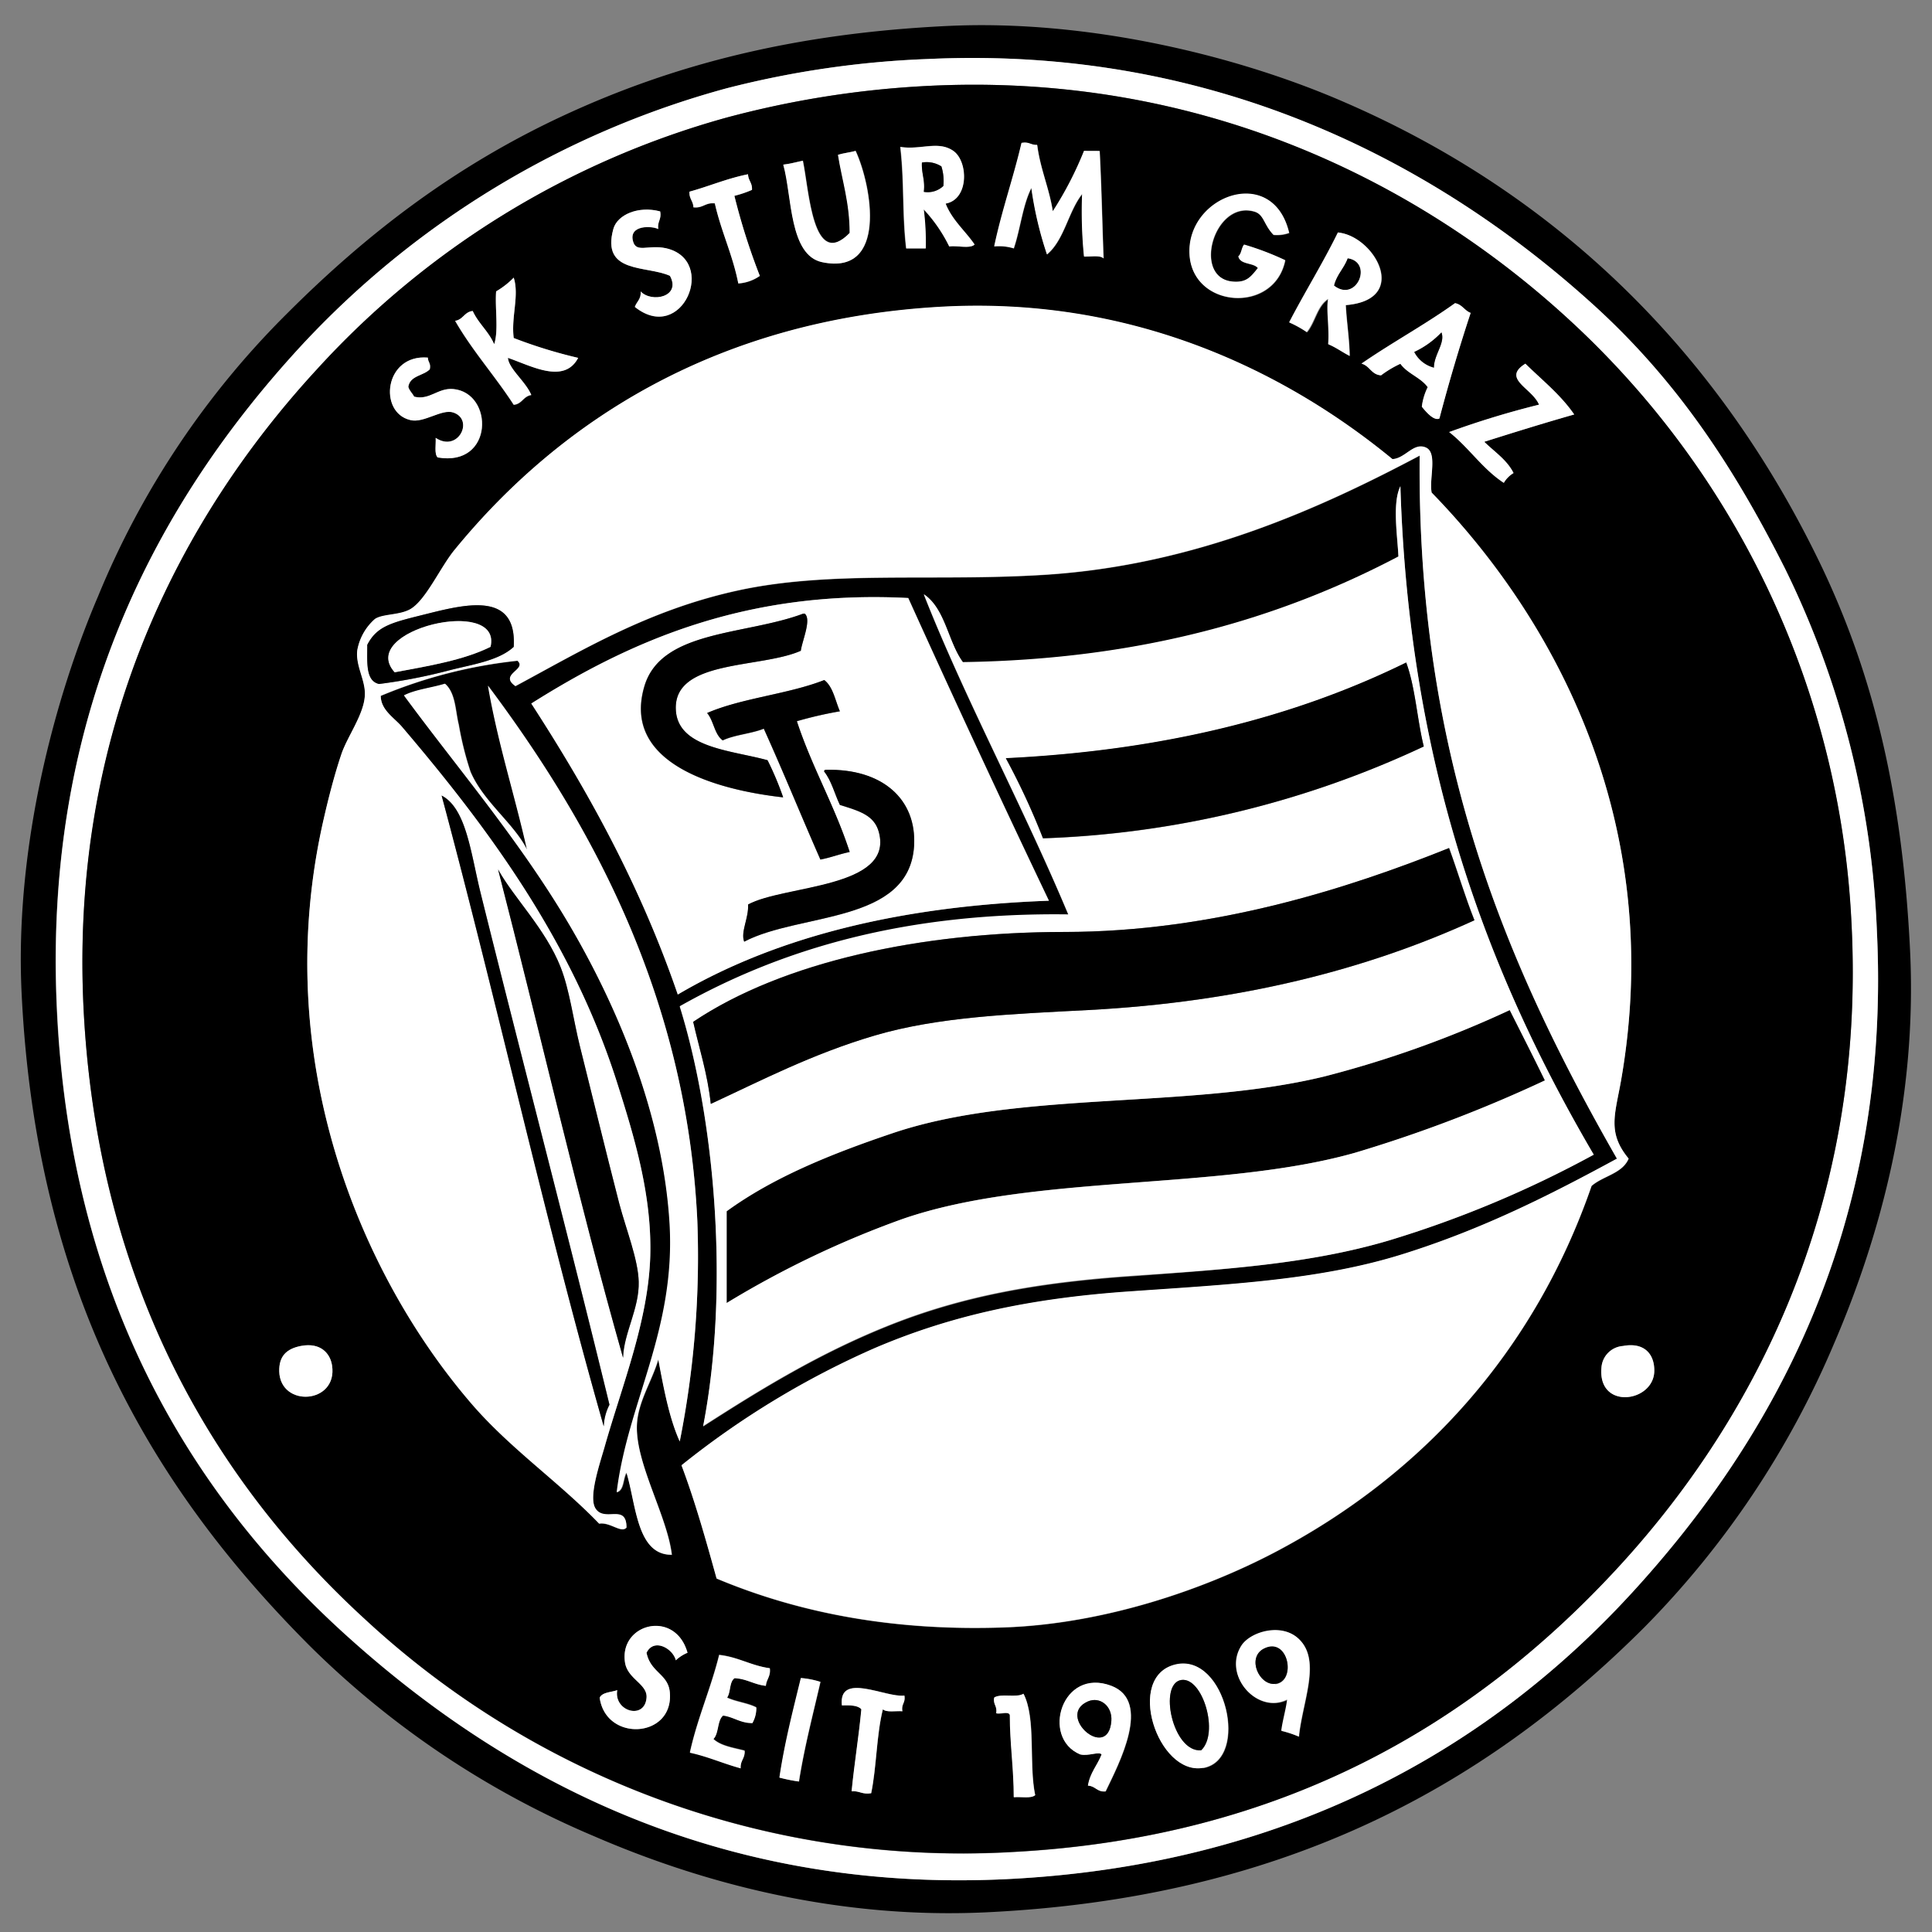 <svg id="Laag_1" data-name="Laag 1" xmlns="http://www.w3.org/2000/svg" viewBox="0 0 256 256"><rect x="0" y="0" width="256" height="256" fill="#808080" stroke="none"/><title>Voetbalpoules.nl | SK Sturm Graz</title><path d="M253.1,126.08c.93,19.63-3.87,37.54-10.1,52a119.67,119.67,0,0,1-25.1,37.53c-21.57,21.57-48.49,35.93-87.2,37.78-19.56.93-37.5-3.8-52-10.09A119.3,119.3,0,0,1,41.16,218.2c-21.27-21.26-36.42-47.26-38.3-86.68C1.94,112.15,7.29,92.35,13,79a113.55,113.55,0,0,1,25.1-37.52c10.3-10.29,21.89-19.34,36.49-26.13s30.65-10.94,51-11.91c18.71-.89,38.55,4,52.53,10.09,29,12.55,50.16,34,63.4,61.85C248.36,89.86,252.12,105.67,253.1,126.08Zm-37,85.14c18.79-20.44,34.48-48.47,32.61-87.73a119.44,119.44,0,0,0-12.17-48.13c-7-13.85-14.52-25.09-25.35-34.93C191.16,22.25,161.75,6,122.93,7.82A125.69,125.69,0,0,0,96.28,11.7,119.61,119.61,0,0,0,39.87,45.86C21,66.34,5.64,94.39,7.52,133.84c1.76,37.07,17,63.44,38,82.55,20.75,18.85,49,34.45,87.72,32.61C169.9,247.26,196.87,232.13,216.09,211.22Z"/><path d="M248.7,123.49c1.87,39.26-13.82,67.29-32.61,87.73-19.22,20.91-46.19,36-82.81,37.78-38.68,1.84-67-13.76-87.72-32.61-21-19.11-36.28-45.48-38-82.55C5.64,94.39,21,66.34,39.87,45.86A119.61,119.61,0,0,1,96.28,11.7a125.69,125.69,0,0,1,26.65-3.88C161.75,6,191.16,22.25,211.18,40.43c10.83,9.84,18.39,21.08,25.35,34.93A119.44,119.44,0,0,1,248.7,123.49ZM214,208.11c17.79-19.14,33.35-47.78,31.31-85.91a116,116,0,0,0-37.26-79.7C188.73,24.65,159.43,9.23,121.9,11.44a127.11,127.11,0,0,0-25.62,4.14A114.8,114.8,0,0,0,41.94,49c-17.86,19.43-33,47.9-30.8,85.91,2.12,35.83,17.42,61.54,37.27,79.7a116.4,116.4,0,0,0,85.91,30.8C170.14,243.46,195.26,228.3,214,208.11Z" style="fill:#fff"/><path d="M245.33,122.2c2,38.13-13.52,66.77-31.31,85.91-18.76,20.19-43.88,35.35-79.7,37.27a116.4,116.4,0,0,1-85.91-30.8c-19.85-18.16-35.15-43.87-37.27-79.7C8.89,96.87,24.08,68.4,41.94,49A114.8,114.8,0,0,1,96.28,15.58a127.11,127.11,0,0,1,25.62-4.14c37.53-2.21,66.83,13.21,86.17,31.06A116,116,0,0,1,245.33,122.2ZM219.2,181.72c.06-2.29-1.33-3.9-4.14-3.37a3.08,3.08,0,0,0-2.85,2.85C211.67,186.85,219.08,185.86,219.2,181.72Zm-4.4-38.56c6-34.45-9.06-61.45-25.1-77.89-.35-1.9.78-5.27-.78-5.95s-2.69,1.44-4.4,1.55c-14.84-12.18-35.21-21.62-60-20.18-29.42,1.7-50.23,15-64.18,32.08-1.89,2.31-3.84,6.85-6,8-1.45.8-3.63.59-4.66,1.29a7.18,7.18,0,0,0-2.33,4.14c-.22,2,1.16,3.91,1,6-.16,2.5-2.32,5.42-3.11,7.77-.94,2.79-1.72,5.87-2.33,8.54-7.35,31.91,5,60.65,19.67,77.63,5.11,5.9,11.54,10.29,16.82,15.78,1.46-.24,2.92,1.31,3.62.52,0-3.29-3-.54-4.14-2.59-.9-1.58.64-6,1.29-8.28,2.28-8.09,5.71-16.54,6-25.1.23-8.16-2.14-15.9-4.4-23-6-18.88-17.29-34-28.47-47.1-1-1.22-2.86-2.25-2.84-4.14a64.39,64.39,0,0,1,18.11-4.65c1.34,1.18-2.53,1.79-.26,3.36,8.74-4.71,17.59-10.09,29.5-12.68,12.33-2.68,25.88-1.14,40.63-2.07,20.08-1.27,36.69-8.91,49.68-15.79-.37,40.14,11.68,67.86,26.14,93.16-8.76,4.76-17.76,9.34-28.47,12.68-11,3.43-23.06,4-36.22,4.92s-23.7,3.23-33.65,7.5a114.1,114.1,0,0,0-25.61,15.53c1.79,4.76,3.23,9.88,4.65,15,11.26,4.74,24,7,38.3,6.47,13.16-.5,26.16-5,35.46-9.84,19.87-10.37,34.64-26.86,42.18-48.65,1.51-1.33,4.07-1.62,4.91-3.62C212.94,150.06,214,147.66,214.8,143.16Zm-6.21-88.24c-1.79-2.61-4.25-4.55-6.47-6.73-3.19,2,.92,3.22,1.81,5.43A116.6,116.6,0,0,0,192,57.25c2.6,2,4.42,4.89,7.24,6.73a3.65,3.65,0,0,1,1.29-1.3c-.91-1.76-2.53-2.81-3.88-4.14C200.62,57.3,204.55,56.06,208.59,54.92ZM184,164.38A143.16,143.16,0,0,0,211.18,153c-14.07-24-24.49-51.6-25.62-88.51-1.1,2.21-.38,6.64-.26,9.32-15.67,8.23-34.17,13.62-57.71,14-2-2.75-2.33-7.15-5.18-9,5.51,14,13.15,28.08,19.15,42.43-21.5-.28-37.92,4.51-51.49,12.17,4.71,15.15,6.59,37.59,3.1,55.63,7.77-5,15.56-9.77,24.84-13.45,9.55-3.78,19.39-5.61,32.09-6.47C162.37,168.21,173.55,167.47,184,164.38ZM194.87,41.46c-.81-.31-1.12-1.12-2.07-1.29-4,2.87-8.39,5.24-12.42,8,1.1.28,1.3,1.46,2.59,1.55a13.88,13.88,0,0,1,2.59-1.55c.93,1.31,2.68,1.8,3.62,3.1a8,8,0,0,0-.78,2.59c.55.68,1.59,1.91,2.33,1.56Q192.62,48.26,194.87,41.46Zm-16,5.7c-.05-2.37-.4-4.44-.52-6.73,8.59-.7,3.79-9.19-1-9.58-2,4.11-4.39,7.86-6.46,11.91a14.19,14.19,0,0,1,2.33,1.29c1.1-1.31,1.36-3.47,2.84-4.4-.29,1.3.19,3.9,0,6C177,46,177.87,46.65,178.83,47.16Zm-6.73,183c.46-4.69,3-10.07,0-12.94-2.25-2.16-6.28-1-7.5.78-2.71,4,2,9.28,6,7.24-.19,1.45-.59,2.69-.78,4.14A14.47,14.47,0,0,1,172.1,230.11Zm-3.36-199a4.83,4.83,0,0,0,2.07-.26c-2.15-9.18-13.63-4.93-13.2,2.85.39,7.17,11.24,7.92,12.68.77a37.65,37.65,0,0,0-5.44-2.07c-.37.41-.34,1.21-.77,1.56.24,1.13,2,.79,2.59,1.55-.89,1.06-1.4,1.79-2.85,1.81-6.06.1-3.15-10.85,2.33-9.31C167.51,28.39,167.42,29.75,168.74,31.11Zm-9.32,203.14c6.21-1.1,3-15.22-3.62-13.72C149,222.08,153.42,235.31,159.42,234.25Zm-12.94,3.1c1.76-3.68,6.14-11.92.78-14-6.56-2.5-9.38,6.9-4.14,9.06,1.06.27,2.49-.42,2.84,0-.55,1.43-1.54,2.42-1.81,4.14C145.15,236.62,145.35,237.45,146.48,237.35Zm-.26-203.13c-.18-4.6-.26-9.17-.52-14.24h-2.07a46.36,46.36,0,0,1-4.14,8c-.49-3.13-1.66-5.59-2.07-8.8-.83.05-1.09-.46-2.07-.26-1.1,4.67-2.61,9-3.62,13.71a6.65,6.65,0,0,1,2.59.26c.87-2.57,1.17-5.73,2.33-8a48.47,48.47,0,0,0,2.07,8.8c2.3-1.93,2.8-5.66,4.66-8a60.07,60.07,0,0,0,.25,8.28C144.51,34,145.73,33.76,146.22,34.22Zm-9.06,203.65c-.88-4.12.14-10.14-1.55-13.45-.9.56-3-.08-3.88.51-.18,1,.44,1.11.26,2.07.54.16,1.7-.32,1.81.26,0,3.79.54,7.06.52,10.87C135.27,238.05,136.61,238.35,137.16,237.87ZM125.78,32.66c1-.16,2.75.34,3.36-.26-1.26-1.84-3-3.23-3.88-5.43,3.17-.56,3-5.61,1-7s-4.28-.08-7-.51c.55,4.72.23,8.73.78,13.45h2.58a34.21,34.21,0,0,0-.26-5.17A19.88,19.88,0,0,1,125.78,32.66ZM139,119.35q-9.48-19.89-18.64-40.11C98.79,78.13,83.43,85,70.4,93.22c7.6,11.72,14.47,24.17,19.41,38.56C102.73,124.17,119.16,120.07,139,119.35Zm-19.41,107.4c-.19-1,.44-1.11.26-2.08-2.47.29-8.75-3.19-8.28,1.3,1.06,0,2.11,0,2.58.52-.35,3.69-.93,7.17-1.29,10.86,1-.08,1.44.47,2.59.26.72-3.5.7-7.75,1.55-11.12C117.47,226.94,118.69,226.68,119.57,226.75ZM109,34.73c8.61,1.78,6.58-10,4.4-14.75-.73.22-1.6.3-2.33.52.55,3.42,1.57,6.36,1.55,10.35-4.91,5-5.37-5.6-6.21-9.57-.85.18-1.65.41-2.59.52C105,26,104.55,33.83,109,34.73Zm-3.11,201.33c.73-4.62,1.85-8.85,2.85-13.2a11.11,11.11,0,0,0-2.59-.51c-1,4.3-2.15,8.54-2.84,13.19A22.21,22.21,0,0,0,105.85,236.06Zm-4.4-12.68c.07-.88.66-1.24.52-2.33-2.49-.35-4.19-1.5-6.73-1.81-1.11,4.49-2.86,8.35-3.88,12.94,2.41.52,4.42,1.45,6.73,2.07-.08-1,.6-1.3.52-2.33-1.51-.39-3.17-.62-4.14-1.55.75-.72.49-2.45,1.29-3.11,1.41.23,2.26,1,3.88,1a4,4,0,0,0,.52-2.07c-1.14-.59-2.71-.74-3.88-1.3.53-.67.31-2.1,1-2.58C98.93,222.45,99.9,223.22,101.45,223.38ZM99.64,25.16c.07-.93-.48-1.25-.52-2.07-2.8.56-5.14,1.58-7.76,2.33-.07.93.48,1.25.52,2.07,1.28.15,1.57-.67,2.84-.52.84,3.74,2.36,6.79,3.11,10.61a5.64,5.64,0,0,0,2.85-1,85.47,85.47,0,0,1-3.37-10.61A14.47,14.47,0,0,0,99.64,25.16ZM90.07,191a125.36,125.36,0,0,0,2.33-29.25C91,131.9,78.15,108.87,64.71,90.89c1.31,7.66,3.53,14.4,5.17,21.73-1.73-3.48-5.8-6.35-7.5-10.35a42.71,42.71,0,0,1-1.55-6.21c-.46-1.83-.41-4.21-1.82-5.43-1.78.54-3.9.76-5.43,1.55,7,9.5,15.37,19.24,22,30.54,6.09,10.39,12.28,24.63,13.19,39.33.89,14.2-5.51,23.79-7,35.71,1-.3.8-1.78,1.29-2.59,1.24,4.2,1.32,10.93,6,10.87-.63-5.16-4.79-12-4.65-17.08.08-3.12,2-5.87,2.84-8.79C88,184,88.65,187.88,90.07,191Zm-.52,29a5.08,5.08,0,0,1,1.55-1c-1.62-5.79-9.08-3.88-8.28,1.3.34,2.19,3,2.84,2.85,4.65-.23,3-4.37,1.81-3.88-1-.8.32-2,.28-2.33,1,.81,5.87,9.65,5.4,9.31-.51-.15-2.64-2.55-2.73-3.1-5.44C86.64,217,89.17,218.45,89.55,220ZM88.77,36.55c1.52,2.78-2.41,3.61-3.88,2.07.06,1-.55,1.34-.77,2.07,6.29,5,11-6.19,4.14-7.77-2.43-.55-4,.69-4.4-1-.51-2.1,2.51-2,3.36-1.55-.14-1,.46-1.27.26-2.33-2.87-.78-5.69.42-6.21,2.33C79.64,36.31,85.64,35.14,88.77,36.55ZM67.3,47.42c3,1,7.44,3.56,9.31,0a64.1,64.1,0,0,1-8.54-2.59c-.36-2.87.76-5.63,0-8a11,11,0,0,1-2.33,1.82c-.17,2.24.35,5.17-.26,7-.72-1.69-2.08-2.74-2.84-4.4-1.11.11-1.27,1.15-2.33,1.3,2.3,4,5.29,7.3,7.76,11.12,1.11-.1,1.27-1.14,2.33-1.29C69.67,50.56,67.44,48.91,67.3,47.42ZM58,60.61c7.46,1.31,7.48-8.56,2.07-9.06-2-.18-3.14,1.53-5.18,1-.23-.46-.62-.76-.77-1.3.22-1.5,2-1.45,2.84-2.32.19-.79-.26-.95-.25-1.55-5.76-.49-6.61,7.22-2.33,8.27,1.75.44,4.17-1.53,5.69-1,2.82.93.64,5.36-2.33,3.36C57.79,58.9,57.52,60.12,58,60.61ZM37,181.72c.14,4.83,7.76,4.33,7-.78-.25-1.61-1.53-3.1-4.14-2.59C38,178.73,37,179.69,37,181.72Z"/><path d="M215.06,178.35c2.81-.53,4.2,1.08,4.14,3.37-.12,4.14-7.53,5.13-7-.52A3.08,3.08,0,0,1,215.06,178.35Z" style="fill:#fff"/><path d="M189.7,65.27c16,16.44,31.12,43.44,25.1,77.89-.79,4.5-1.86,6.9,1,10.35-.84,2-3.4,2.29-4.91,3.62-7.54,21.79-22.31,38.28-42.18,48.65-9.3,4.85-22.3,9.34-35.46,9.84-14.29.53-27-1.73-38.3-6.47-1.42-5.13-2.86-10.25-4.65-15a114.1,114.1,0,0,1,25.61-15.53c10-4.27,20.39-6.57,33.65-7.5s25.25-1.49,36.22-4.92c10.71-3.34,19.71-7.92,28.47-12.68-14.46-25.3-26.51-53-26.14-93.16-13,6.88-29.6,14.52-49.68,15.79-14.75.93-28.3-.61-40.63,2.07-11.91,2.59-20.76,8-29.5,12.68-2.27-1.57,1.6-2.18.26-3.36a64.39,64.39,0,0,0-18.11,4.65c0,1.89,1.8,2.92,2.84,4.14,11.18,13.13,22.46,28.22,28.47,47.1,2.26,7.13,4.63,14.87,4.4,23-.25,8.56-3.68,17-6,25.1-.65,2.33-2.19,6.7-1.29,8.28,1.18,2,4.15-.7,4.14,2.59-.7.79-2.16-.76-3.62-.52-5.28-5.49-11.71-9.88-16.82-15.78-14.69-17-27-45.72-19.67-77.63.61-2.67,1.39-5.75,2.33-8.54.79-2.35,3-5.27,3.11-7.77.12-2-1.26-3.91-1-6a7.18,7.18,0,0,1,2.33-4.14c1-.7,3.21-.49,4.66-1.29,2.11-1.18,4.06-5.72,6-8,14-17.06,34.76-30.38,64.18-32.08,24.82-1.44,45.19,8,60,20.18,1.71-.11,2.77-2.23,4.4-1.55S189.35,63.37,189.7,65.27ZM82.56,179.91c.11-3.25,2.17-6.54,2.07-10.09-.08-2.95-1.67-6.81-2.58-10.36-1.87-7.27-3.45-13.79-5.18-20.7-.93-3.74-1.4-7.59-2.59-10.61-2-5.07-6.2-9.18-8.28-12.94C71.55,136.75,76.57,158.81,82.56,179.91ZM80,189a6.82,6.82,0,0,1,.77-2.84c-5.33-21.91-11.67-46-17.08-67.8-1.3-5.23-1.88-11.23-5.17-12.94C65.91,133,72.21,161.71,80,189ZM68.07,85.71c.42-7.16-5.9-5.78-11.38-4.4-4.57,1.15-6.69,1.52-8,4.14,0,2.23-.27,4.77,1.56,5.18a71.59,71.59,0,0,0,9.31-1.81C62.61,88,66.11,87.56,68.07,85.71Z" style="fill:#fff"/><path d="M202.12,48.19c2.22,2.18,4.68,4.12,6.47,6.73-4,1.14-8,2.38-11.91,3.62,1.35,1.33,3,2.38,3.88,4.14a3.65,3.65,0,0,0-1.29,1.3c-2.82-1.84-4.64-4.68-7.24-6.73a116.6,116.6,0,0,1,11.9-3.63C203,51.41,198.93,50.19,202.12,48.19Z" style="fill:#fff"/><path d="M200.05,133.84c1.56,3.1,3.13,6.18,4.66,9.32a182,182,0,0,1-25.11,9.58c-17.88,5.07-42.71,2.75-60,8.79a127.66,127.66,0,0,0-23.29,11.13V160.5c6.11-4.45,13.66-7.54,22-10.35,16.83-5.68,39.2-3.13,57.19-7.51A141.19,141.19,0,0,0,200.05,133.84Z"/><path d="M211.18,153A143.16,143.16,0,0,1,184,164.38c-10.45,3.09-21.63,3.83-33.9,4.66-12.7.86-22.54,2.69-32.09,6.47-9.28,3.68-17.07,8.45-24.84,13.45,3.49-18,1.61-40.48-3.1-55.63,13.57-7.66,30-12.45,51.49-12.17-6-14.35-13.64-28.45-19.15-42.43,2.85,1.9,3.19,6.3,5.18,9,23.54-.35,42-5.74,57.71-14-.12-2.68-.84-7.11.26-9.32C186.69,101.4,197.11,129,211.18,153Zm-6.47-9.84c-1.53-3.14-3.1-6.22-4.66-9.32a141.19,141.19,0,0,1-24.59,8.8c-18,4.38-40.36,1.83-57.19,7.51-8.33,2.81-15.88,5.9-22,10.35v12.16a127.66,127.66,0,0,1,23.29-11.13c17.32-6,42.15-3.72,60-8.79A182,182,0,0,0,204.71,143.16Zm-9.32-21.22c-1.23-3.08-2.21-6.41-3.36-9.57-13.23,5.29-31.16,11.12-51,11.12-18.77,0-37.25,3.87-49.17,11.91.81,3.58,1.9,6.9,2.33,10.87,6.63-3.08,13.42-6.61,21.73-9.06,8.47-2.49,18.15-2.84,28.21-3.37C164.43,132.78,181.18,128.44,195.39,121.94Zm-6.73-23c-.89-3.6-1.12-7.85-2.33-11.13-14.68,7.23-32.15,11.67-53.05,12.68a93.68,93.68,0,0,1,4.92,10.61A129,129,0,0,0,188.66,98.91Z" style="fill:#fff"/><path d="M192.8,40.17c.95.17,1.26,1,2.07,1.29q-2.25,6.81-4.14,14c-.74.35-1.78-.88-2.33-1.56a8,8,0,0,1,.78-2.59c-.94-1.3-2.69-1.79-3.62-3.1A13.88,13.88,0,0,0,183,49.74c-1.29-.09-1.49-1.27-2.59-1.55C184.41,45.41,188.85,43,192.8,40.17ZM190,48.71c0-1.72,1.55-3.27,1-4.66a11.94,11.94,0,0,1-3.62,2.59A4.07,4.07,0,0,0,190,48.71Z" style="fill:#fff"/><path d="M192,112.37c1.15,3.16,2.13,6.49,3.36,9.57-14.21,6.5-31,10.84-51.24,11.9-10.06.53-19.74.88-28.21,3.37-8.31,2.45-15.1,6-21.73,9.06-.43-4-1.52-7.29-2.33-10.87,11.92-8,30.4-11.91,49.17-11.91C160.87,123.49,178.8,117.66,192,112.37Z"/><path d="M191,44.05c.52,1.39-1,2.94-1,4.66a4.07,4.07,0,0,1-2.59-2.07A11.94,11.94,0,0,0,191,44.05Z"/><path d="M186.33,87.78c1.21,3.28,1.44,7.53,2.33,11.13a129,129,0,0,1-50.46,12.16,93.68,93.68,0,0,0-4.92-10.61C154.18,99.45,171.65,95,186.33,87.78Z"/><path d="M178.57,34.22c3.45.5,1.19,6-1.81,3.62C177.11,36.38,178.09,35.55,178.57,34.22Z"/><path d="M178.31,40.43c.12,2.29.47,4.36.52,6.73-1-.51-1.81-1.12-2.85-1.56.19-2.05-.29-4.65,0-6-1.48.93-1.74,3.09-2.84,4.4a14.19,14.19,0,0,0-2.33-1.29c2.07-4,4.45-7.8,6.46-11.91C182.1,31.24,186.9,39.73,178.31,40.43Zm-1.55-2.59c3,2.33,5.26-3.12,1.81-3.62C178.09,35.55,177.11,36.38,176.76,37.84Z" style="fill:#fff"/><path d="M172.1,217.17c3,2.87.46,8.25,0,12.94a14.47,14.47,0,0,0-2.33-.78c.19-1.45.59-2.69.78-4.14-4,2-8.66-3.28-6-7.24C165.82,216.16,169.85,215,172.1,217.17Zm-3.11,6c2.87-.33,1.72-6.37-1.55-4.66C165.19,219.65,166.83,223.37,169,223.12Z" style="fill:#fff"/><path d="M170.81,30.85a4.83,4.83,0,0,1-2.07.26c-1.32-1.36-1.23-2.72-2.59-3.1-5.48-1.54-8.39,9.41-2.33,9.31,1.45,0,2-.75,2.85-1.81-.62-.76-2.35-.42-2.59-1.55.43-.35.4-1.15.77-1.56a37.65,37.65,0,0,1,5.44,2.07c-1.44,7.15-12.29,6.4-12.68-.77C157.18,25.92,168.66,21.67,170.81,30.85Z" style="fill:#fff"/><path d="M167.44,218.46c3.27-1.71,4.42,4.33,1.55,4.66C166.83,223.37,165.19,219.65,167.44,218.46Z"/><path d="M155.8,220.53c6.61-1.5,9.83,12.62,3.62,13.72C153.42,235.31,149,222.08,155.8,220.53Zm3.36,11.39c2.43-2.26.22-9.66-2.59-9.32C153.45,223,155.36,232.24,159.16,231.92Z" style="fill:#fff"/><path d="M156.57,222.6c2.81-.34,5,7.06,2.59,9.32C155.36,232.24,153.45,223,156.57,222.6Z"/><path d="M147.26,223.38c5.36,2.05,1,10.29-.78,14-1.13.1-1.33-.73-2.33-.77.27-1.72,1.26-2.71,1.81-4.14-.35-.42-1.78.27-2.84,0C137.88,230.28,140.7,220.88,147.26,223.38Zm0,4.66c.15-2-1.52-3.28-3.11-2.59C139.84,227.34,146.84,233.48,147.26,228Z" style="fill:#fff"/><path d="M144.15,225.45c1.59-.69,3.26.6,3.11,2.59C146.84,233.48,139.84,227.34,144.15,225.45Z"/><path d="M145.7,20c.26,5.07.34,9.64.52,14.24-.49-.46-1.71-.19-2.59-.26a60.07,60.07,0,0,1-.25-8.28c-1.86,2.36-2.36,6.09-4.66,8a48.47,48.47,0,0,1-2.07-8.8c-1.16,2.29-1.46,5.45-2.33,8a6.65,6.65,0,0,0-2.59-.26c1-4.76,2.52-9,3.62-13.71,1-.2,1.24.31,2.07.26.41,3.21,1.58,5.67,2.07,8.8a46.36,46.36,0,0,0,4.14-8Z" style="fill:#fff"/><path d="M135.61,224.42c1.69,3.31.67,9.33,1.55,13.45-.55.48-1.89.18-2.84.26,0-3.81-.52-7.08-.52-10.87-.11-.58-1.27-.1-1.81-.26.18-1-.44-1.11-.26-2.07C132.6,224.34,134.71,225,135.61,224.42Z" style="fill:#fff"/><path d="M129.14,32.4c-.61.6-2.32.1-3.36.26a19.88,19.88,0,0,0-3.37-4.91,34.21,34.21,0,0,1,.26,5.17h-2.58c-.55-4.72-.23-8.73-.78-13.45,2.71.43,5-.85,7,.51s2.13,6.43-1,7C126.17,29.17,127.88,30.56,129.14,32.4ZM125,24.64a6.49,6.49,0,0,0-.26-2.59,3.63,3.63,0,0,0-2.58-.51c-.08,1.46.45,2.3.25,3.88A3,3,0,0,0,125,24.64Z" style="fill:#fff"/><path d="M124.74,22.05a6.49,6.49,0,0,1,.26,2.59,3,3,0,0,1-2.59.78c.2-1.58-.33-2.42-.25-3.88A3.63,3.63,0,0,1,124.74,22.05Z"/><path d="M120.34,79.24q9.15,20.24,18.64,40.11c-19.82.72-36.25,4.82-49.17,12.43C84.87,117.39,78,104.94,70.4,93.22,83.43,85,98.79,78.13,120.34,79.24Zm.78,32.87c.39-6.23-4.24-10.26-11.64-10.09-.16,0-.31,0-.26.25,1,1.21,1.37,2.94,2.07,4.4,2.55.8,4.57,1.34,5.17,3.63,2,7.46-12.6,7-17.34,9.57.12,1.76-1,3.63-.51,4.92C106,120.91,120.47,122.45,121.12,112.11Zm-9.83-17.86c-.63-1.45-.9-3.24-2.07-4.14-4.78,1.86-10.92,2.37-15.53,4.4.88,1,1,2.84,2.07,3.62,1.58-.75,3.77-.88,5.44-1.55,2.58,5.7,5,11.6,7.5,17.34,1.36-.28,2.52-.75,3.88-1-2-6.16-5-11.22-7-17.33A53.44,53.44,0,0,1,111.29,94.25Zm-5.18-8c.18-1.34,1.45-4.17.52-4.92h-.26c-7.61,2.86-18.74,2.14-21,9.58-3.06,10.25,9.46,13.74,18.37,14.75a41,41,0,0,0-2.07-4.92C96.87,99.39,89.76,99.11,89.55,94,89.28,87.36,100.78,88.6,106.11,86.23Z" style="fill:#fff"/><path d="M109.48,102c7.4-.17,12,3.86,11.64,10.09-.65,10.34-15.12,8.8-22.51,12.68-.51-1.29.63-3.16.51-4.92,4.74-2.6,19.3-2.11,17.34-9.57-.6-2.29-2.62-2.83-5.17-3.63-.7-1.46-1.12-3.19-2.07-4.4C109.17,102.05,109.32,102,109.48,102Z"/><path d="M119.83,224.67c.18,1-.45,1.12-.26,2.08-.88-.07-2.1.19-2.59-.26-.85,3.37-.83,7.62-1.55,11.12-1.15.21-1.56-.34-2.59-.26.36-3.69.94-7.17,1.29-10.86-.47-.56-1.52-.55-2.58-.52C111.08,221.48,117.36,225,119.83,224.67Z" style="fill:#fff"/><path d="M113.36,20c2.18,4.73,4.21,16.53-4.4,14.75-4.41-.9-4-8.75-5.18-12.93.94-.11,1.74-.34,2.59-.52.84,4,1.3,14.59,6.21,9.57,0-4-1-6.93-1.55-10.35C111.76,20.28,112.63,20.2,113.36,20Z" style="fill:#fff"/><path d="M109.22,90.11c1.17.9,1.44,2.69,2.07,4.14a53.44,53.44,0,0,0-5.7,1.3c2,6.11,5,11.17,7,17.33-1.36.29-2.52.76-3.88,1-2.54-5.74-4.92-11.64-7.5-17.34-1.67.67-3.86.8-5.44,1.55-1.12-.78-1.19-2.6-2.07-3.62C98.3,92.48,104.44,92,109.22,90.11Z"/><path d="M108.7,222.86c-1,4.35-2.12,8.58-2.85,13.2a22.21,22.21,0,0,1-2.58-.52c.69-4.65,1.79-8.89,2.84-13.19A11.11,11.11,0,0,1,108.7,222.86Z" style="fill:#fff"/><path d="M106.63,81.31c.93.75-.34,3.58-.52,4.92C100.78,88.6,89.28,87.36,89.55,94c.21,5.12,7.32,5.4,12.16,6.73a41,41,0,0,1,2.07,4.92c-8.91-1-21.43-4.5-18.37-14.75,2.22-7.44,13.35-6.72,21-9.58Z"/><path d="M102,221.05c.14,1.09-.45,1.45-.52,2.33-1.55-.16-2.52-.93-4.14-1-.72.48-.5,1.91-1,2.58,1.17.56,2.74.71,3.88,1.3a4,4,0,0,1-.52,2.07c-1.62,0-2.47-.81-3.88-1-.8.66-.54,2.39-1.29,3.11,1,.93,2.63,1.16,4.14,1.55.08,1-.6,1.3-.52,2.33-2.31-.62-4.32-1.55-6.73-2.07,1-4.59,2.77-8.45,3.88-12.94C97.78,219.55,99.48,220.7,102,221.05Z" style="fill:#fff"/><path d="M99.12,23.09c0,.82.59,1.14.52,2.07a14.47,14.47,0,0,1-2.33.78,85.47,85.47,0,0,0,3.37,10.61,5.64,5.64,0,0,1-2.85,1c-.75-3.82-2.27-6.87-3.11-10.61-1.27-.15-1.56.67-2.84.52,0-.82-.59-1.14-.52-2.07C94,24.67,96.32,23.65,99.12,23.09Z" style="fill:#fff"/><path d="M92.4,161.79A125.36,125.36,0,0,1,90.07,191c-1.42-3.16-2.12-7-2.85-10.87-.87,2.92-2.76,5.67-2.84,8.79C84.24,194,88.4,200.88,89,206c-4.63.06-4.71-6.67-6-10.87-.49.81-.3,2.29-1.29,2.59,1.47-11.92,7.87-21.51,7-35.71-.91-14.7-7.1-28.94-13.19-39.33-6.63-11.3-15-21-22-30.54,1.53-.79,3.65-1,5.43-1.55,1.41,1.22,1.36,3.6,1.82,5.43a42.71,42.71,0,0,0,1.55,6.21c1.7,4,5.77,6.87,7.5,10.35-1.64-7.33-3.86-14.07-5.17-21.73C78.15,108.87,91,131.9,92.4,161.79Z" style="fill:#fff"/><path d="M91.1,219a5.08,5.08,0,0,0-1.55,1c-.38-1.57-2.91-3-3.88-1,.55,2.71,3,2.8,3.1,5.44.34,5.91-8.5,6.38-9.31.51.37-.75,1.53-.71,2.33-1-.49,2.84,3.65,4,3.88,1,.14-1.81-2.51-2.46-2.85-4.65C82,215.1,89.48,213.19,91.1,219Z" style="fill:#fff"/><path d="M84.89,38.62c1.47,1.54,5.4.71,3.88-2.07-3.13-1.41-9.13-.24-7.5-6.21.52-1.91,3.34-3.11,6.21-2.33.2,1.06-.4,1.32-.26,2.33-.85-.43-3.87-.55-3.36,1.55.41,1.72,2,.48,4.4,1,6.89,1.58,2.15,12.81-4.14,7.77C84.34,40,85,39.63,84.89,38.62Z" style="fill:#fff"/><path d="M84.63,169.82c.1,3.55-2,6.84-2.07,10.09-6-21.1-11-43.16-16.56-64.7,2.08,3.76,6.28,7.87,8.28,12.94,1.19,3,1.66,6.87,2.59,10.61,1.73,6.91,3.31,13.43,5.18,20.7C83,163,84.55,166.87,84.63,169.82Z"/><path d="M80.75,186.12A6.82,6.82,0,0,0,80,189c-7.77-27.25-14.07-56-21.48-83.58,3.29,1.71,3.87,7.71,5.17,12.94C69.08,140.09,75.42,164.21,80.75,186.12Z"/><path d="M76.61,47.42c-1.87,3.56-6.32,1-9.31,0,.14,1.49,2.37,3.14,3.1,4.91-1.06.15-1.22,1.19-2.33,1.29-2.47-3.82-5.46-7.13-7.76-11.12,1.06-.15,1.22-1.19,2.33-1.3.76,1.66,2.12,2.71,2.84,4.4.61-1.81.09-4.74.26-7a11,11,0,0,0,2.33-1.82c.76,2.4-.36,5.16,0,8A64.1,64.1,0,0,0,76.61,47.42Z" style="fill:#fff"/><path d="M56.69,81.31c5.48-1.38,11.8-2.76,11.38,4.4-2,1.85-5.46,2.33-8.54,3.11a71.59,71.59,0,0,1-9.31,1.81c-1.83-.41-1.54-2.95-1.56-5.18C50,82.83,52.12,82.46,56.69,81.31ZM65,85.71c1.61-6.81-17.74-2.23-12.68,3.37C56.8,88.24,61.4,87.49,65,85.71Z"/><path d="M52.29,89.08C47.23,83.48,66.58,78.9,65,85.71,61.4,87.49,56.8,88.24,52.29,89.08Z" style="fill:#fff"/><path d="M60.05,51.55c5.41.5,5.39,10.37-2.07,9.06-.46-.49-.19-1.71-.26-2.59,3,2,5.15-2.43,2.33-3.36-1.52-.5-3.94,1.47-5.69,1-4.28-1-3.43-8.76,2.33-8.27,0,.6.44.76.25,1.55-.85.87-2.62.82-2.84,2.32.15.54.54.84.77,1.3C56.91,53.08,58,51.37,60.05,51.55Z" style="fill:#fff"/><path d="M44,180.94c.77,5.11-6.85,5.61-7,.78-.06-2,.94-3,2.85-3.37C42.48,177.84,43.76,179.33,44,180.94Z" style="fill:#fff"/></svg>